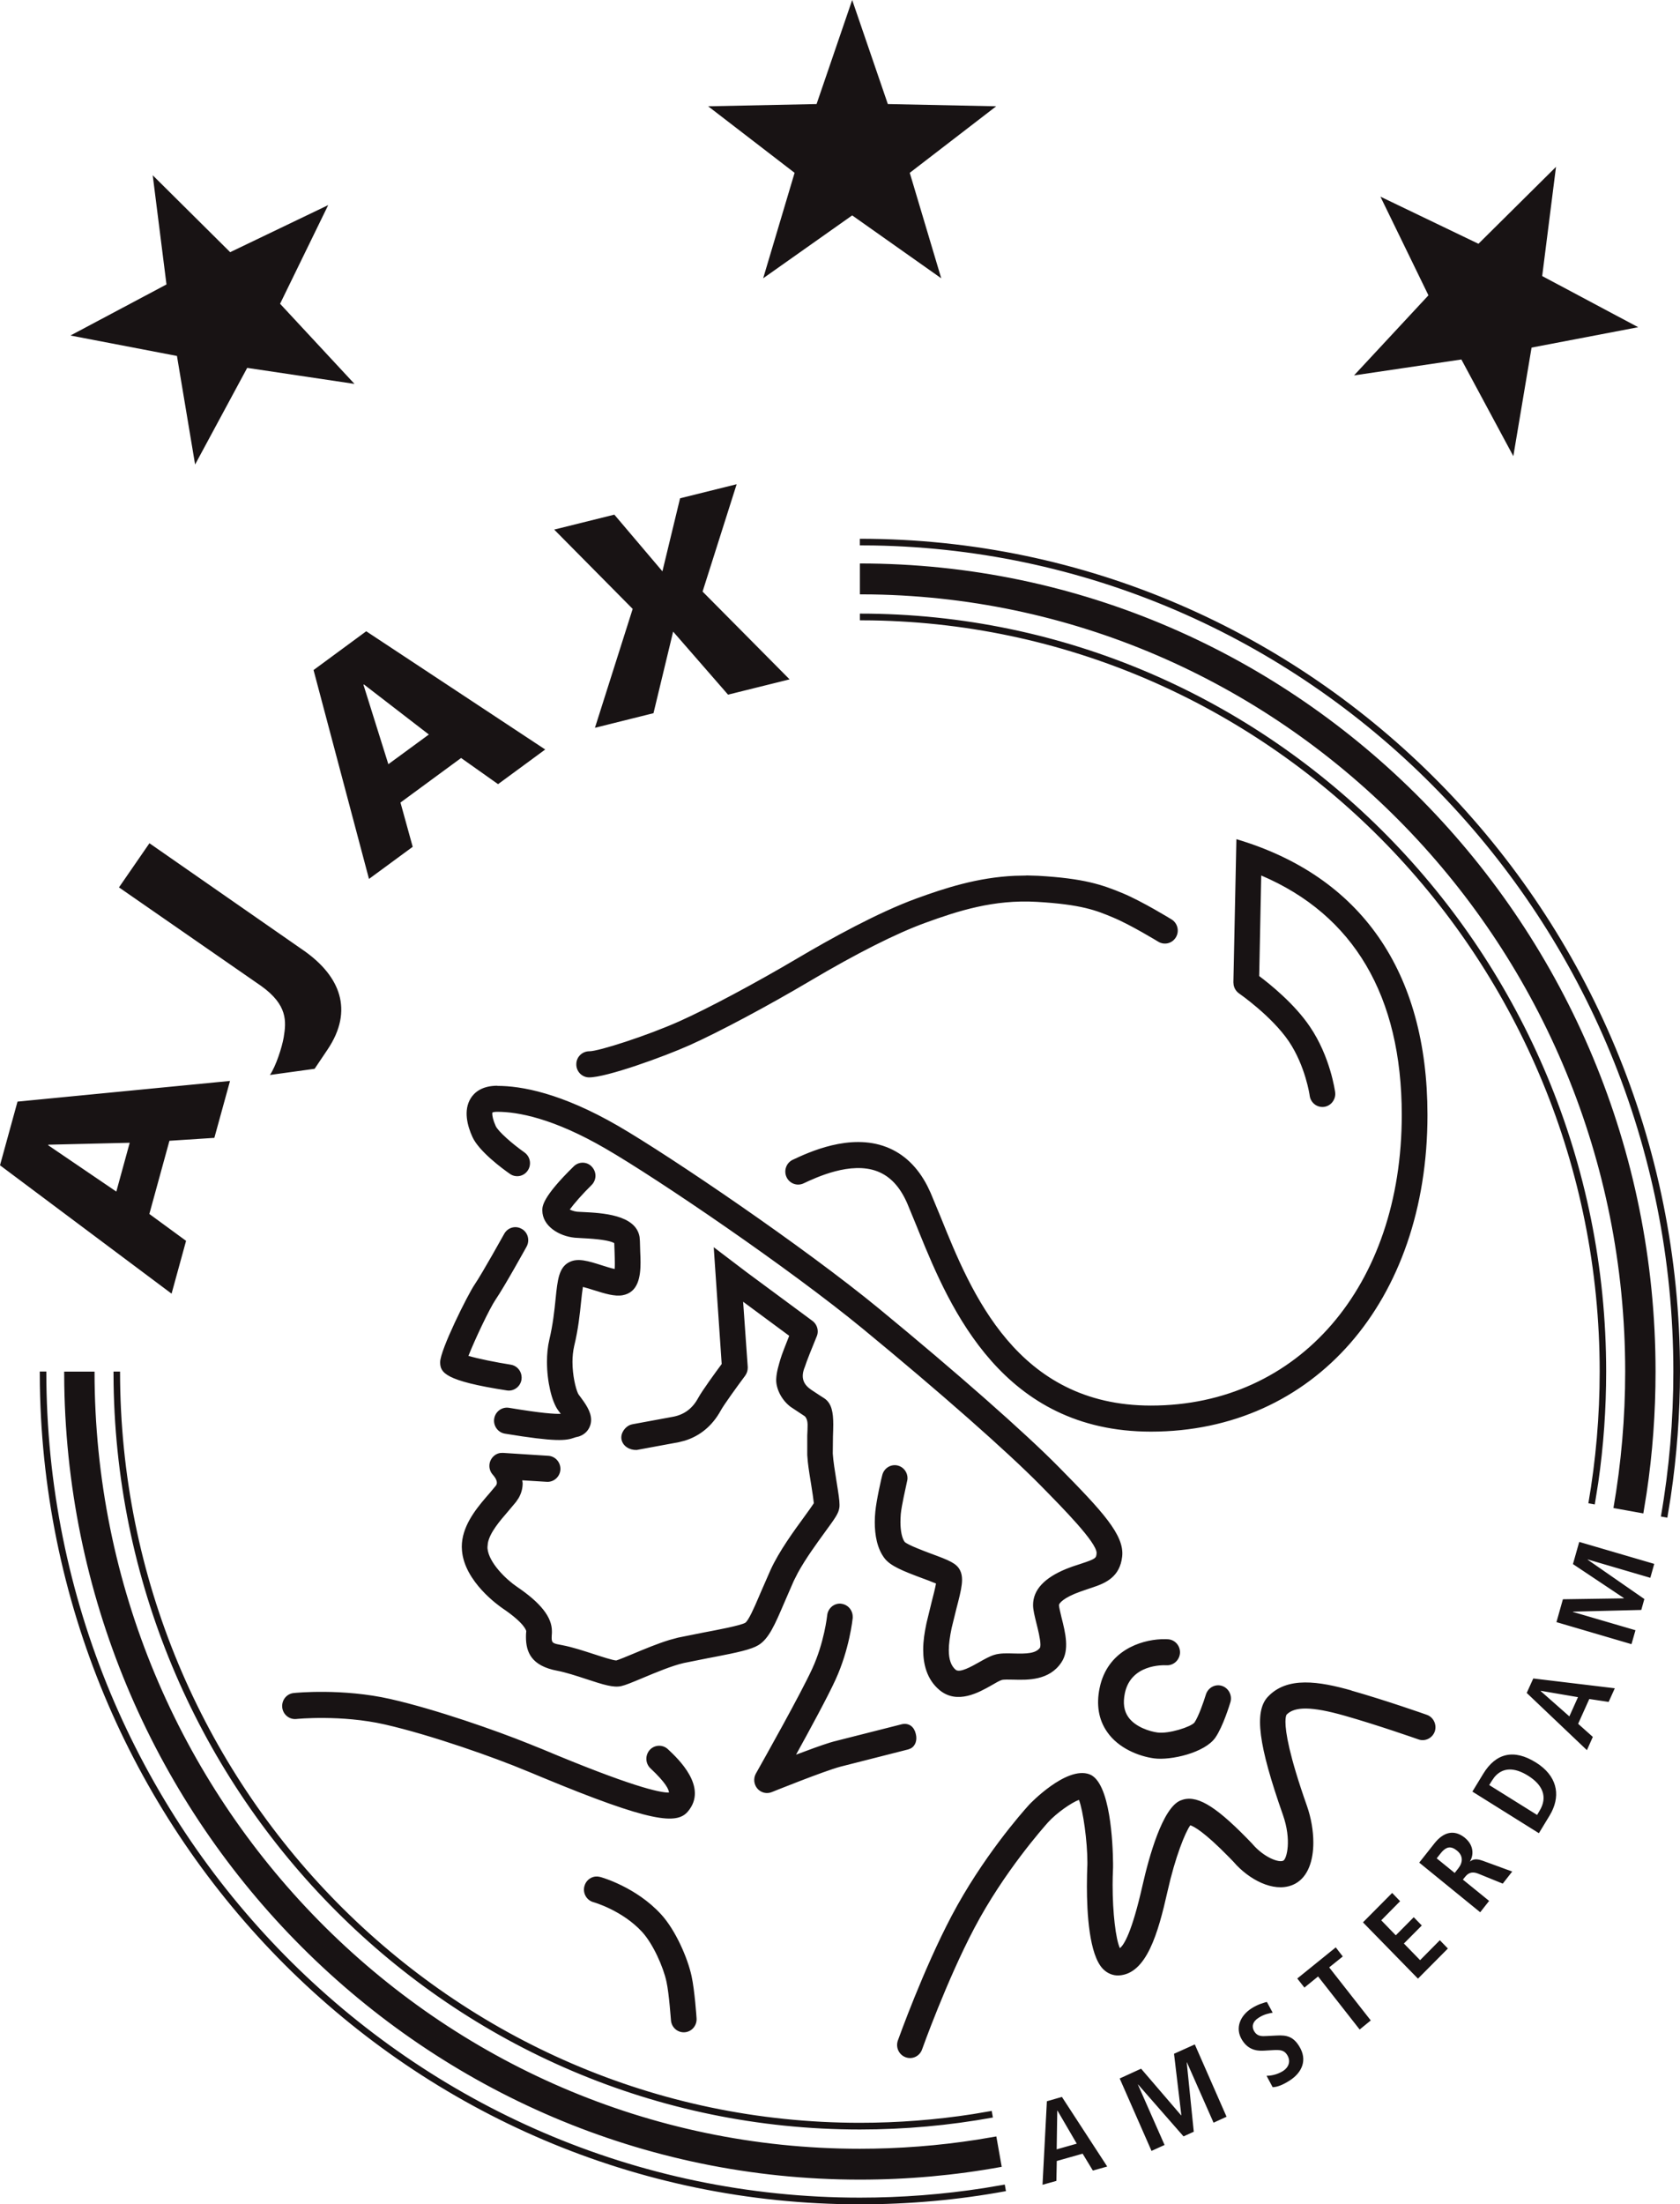 <?xml version="1.0" encoding="UTF-8"?>
<svg xmlns="http://www.w3.org/2000/svg" id="Layer_1" version="1.1" viewBox="0 0 346.34 454.19">
  <defs>
    <style>
      .st0 {
        fill: #181314;
      }
    </style>
  </defs>
  <path class="st0" d="M9.55,282.6c0,93.86,75.23,170.21,167.72,170.21,8.59,0,17.21-.66,25.66-1.98l4.21-.71.24,1.35c-9.86,1.82-19.99,2.72-30.1,2.72-92.3,0-167.56-75.44-169.06-168.76l-.02-2.83h1.36ZM218.92,432.06l9.34,14.34-2.96.83-2.11-3.48-5.33,1.51-.08,4.1-2.86.8.9-17.21,3.1-.89ZM19.49,282.6c0,88.29,70.77,160.14,157.77,160.14,8.1,0,16.21-.63,24.17-1.87l3.97-.67,1.11,6.26c-9.59,1.76-19.43,2.64-29.24,2.64-89.54,0-162.57-73.2-164.02-163.74l-.02-2.75h6.27ZM246.31,421.23l6.55,14.91-2.68,1.23-5.49-12.44-.04.02,1.45,14.28-2.11.96-9.36-10.69-.04.02,5.49,12.44-2.69,1.22-6.56-14.92,4.41-2.02,8.26,9.62.04-.02-1.51-12.67,4.31-1.94ZM218.01,434.9h-.05s-.12,7.96-.12,7.96l4.14-1.17-3.96-6.79ZM24.75,282.6c0,85.35,68.42,154.79,152.52,154.79,7.83,0,15.66-.6,23.35-1.8l3.83-.65.24,1.36c-8.99,1.64-18.21,2.47-27.42,2.47-84,0-152.49-68.66-153.85-153.59l-.02-2.58h1.35ZM261.18,412.5l1.19,2.2c-.74.14-1.75.3-2.9,1.05-1.27.79-1.48,1.88-.89,2.82.65,1.05,1.58,1,2.6.94l1.99-.1c2.16-.13,3.47.27,4.66,2.2,1.76,2.81.62,5.42-1.97,7.08-1.36.87-2.54,1.35-3.5,1.36l-1.25-2.34c.68,0,2.08-.16,3.41-1,1.08-.71,1.69-1.95.82-3.33-.62-.98-1.46-1.06-3.09-.95l-1.72.1c-1.83.11-3.36-.42-4.47-2.2-1.54-2.47-.35-5.05,1.94-6.51,1.44-.92,2.69-1.2,3.15-1.33M278.58,348.33c7.02,1.99,15.22,4.87,15.57,5,1.37.48,2.1,2.02,1.64,3.42-.49,1.39-2.01,2.14-3.38,1.64-.06-.02-8.39-2.95-15.24-4.89-6.7-1.9-10.29-1.94-11.95-.19-.07.15-.22.53-.22,1.45,0,2.08.72,6.83,4.46,17.42.82,2.36,1.29,5.01,1.29,7.46,0,3.71-1.08,7.03-3.71,8.47-3.7,2.02-8.73-.29-12.11-3.79l-.65-.72-.94-.97c-5.1-5.2-7.2-6.3-7.95-6.54-1.03,1.38-3.12,6.53-4.7,13.61-1.94,8.61-4.32,17.04-10.06,17.33-1.17.05-2.32-.41-3.22-1.31-2.9-2.92-3.34-11.7-3.34-17.06,0-1.76.05-3.15.07-3.84.03-.35.03-.71.03-1.11,0-4.24-.87-10.62-1.74-12.86-1.52.56-4.58,2.66-6.37,4.63-.89,1.01-9.09,10.2-15.21,21.82-5.68,10.77-10.72,24.84-10.76,24.97-.5,1.41-2.02,2.13-3.4,1.61-1.37-.5-2.09-2.04-1.59-3.45.22-.59,5.21-14.55,11.08-25.68,6.3-11.94,14.41-21.18,15.99-22.91.07-.09,7.63-8.02,12.42-6.26,4.35,1.61,4.83,14.42,4.87,18.35v.86c0,.16-.01.26-.01.26-.05,1.11-.08,2.22-.08,3.34,0,5.69.64,11.17,1.5,13.01.85-.66,2.47-3.23,4.66-12.91,1.34-5.9,4.12-16.01,7.85-17.52,3.11-1.27,6.86.84,13.63,7.74l1.16,1.2.08.1c2.33,2.68,5.39,3.86,6.32,3.36.69-.38,1.74-4.21-.09-9.42-5.07-14.42-5.95-21.23-3.15-24.29,4.01-4.34,10.66-3.21,17.28-1.35M123.18,386.64l.53.09c.29.07,7.41,2.07,12.57,7.7,3,3.27,5.48,9,6.29,12.73.64,2.93,1.02,8.48,1.03,8.71.1,1.49-1,2.77-2.46,2.87-1.47.1-2.73-1.03-2.82-2.51-.02-.06-.37-5.37-.92-7.9-.64-3.02-2.76-7.78-5-10.24-4.09-4.47-10.01-6.15-10.06-6.16-1.42-.39-2.25-1.87-1.86-3.3.28-1.07,1.16-1.82,2.18-1.97l.52-.02ZM275.37,401.24l1.45,1.88-2.8,2.25,8.57,10.93-2.29,1.87-8.57-10.93-2.82,2.29-1.47-1.87,7.94-6.42ZM287,390.03l1.64,1.7-3.89,3.94,3,3.09,3.7-3.73,1.66,1.71-3.69,3.71,3.34,3.43,4.07-4.11,1.66,1.71-6.17,6.21-11.34-11.6,6.02-6.06ZM302.03,378.71c1.43,1.17,1.83,2.79,1.29,4.25l-.29.61c.42-.32.95-.63,2.04-.36l.59.18,6.09,2.23-1.95,2.49-5.07-2.06c-1.05-.41-1.77-.25-2.38.32l-.35.39-.42.52,5.41,4.39-1.84,2.34-12.57-10.23,3.15-3.98c1.79-2.26,4-2.98,6.31-1.1M297.28,381.53l-.34.41-.76.96,3.71,3.01.75-.95c.98-1.25,1-2.6-.26-3.64-1.28-1.04-2.18-.78-3.1.21M316.64,363.15c4.3,2.7,5.07,6.53,3.24,10.17l-.43.78-2.2,3.62-13.71-8.57,2.21-3.63c2.63-4.34,6.36-5.2,10.88-2.37M80.5,350.08c9.26,2.1,21.76,6.47,28.68,9.27l1.4.57,1.06.42c18.33,7.7,24.32,9.04,26.27,9.01-.02-.62-.62-2-3.81-4.99-.56-.52-.85-1.25-.85-1.97,0-.64.23-1.3.7-1.83,1-1.09,2.67-1.15,3.75-.14,2.07,1.93,8.35,7.82,4.11,12.83-2.29,2.71-7.47,2.33-30.2-7.1l-1.99-.83-1.06-.43c-6.34-2.67-19.6-7.38-29.21-9.57-9-2.05-18.16-1.15-18.26-1.13-1.46.15-2.76-.93-2.91-2.4-.14-1.48.9-2.8,2.36-2.95.41-.05,10.1-1,19.96,1.24M308,366.28l-.46.66-.53.86,9.87,6.16.51-.86c1.74-2.87.62-5.37-2.39-7.24-2.76-1.72-5.27-1.79-7.01.42M173.41,330.44c1.37.15,2.38,1.32,2.38,2.68,0,.08,0,.17,0,.27-.03.27-.68,6.47-3.56,12.74-1.61,3.52-5.3,10.3-8.12,15.41,2.51-.95,5.16-1.92,6.96-2.48l.83-.24,14.09-3.57c1.44-.27,2.46.55,2.8,1.99.33,1.26-.03,2.49-1.07,3.03l-.49.19-14,3.56c-3.49.94-14.01,5.19-14.12,5.23-1.03.43-2.24.14-2.98-.73-.73-.86-.85-2.11-.29-3.11l.2-.35c1.32-2.35,8.97-15.93,11.4-21.22,2.5-5.42,3.08-10.95,3.09-11.01.15-1.48,1.45-2.55,2.89-2.4M240.13,337.74l.64.02c1.46.08,2.57,1.35,2.49,2.83-.1,1.48-1.34,2.61-2.81,2.53-.74-.04-7.33-.22-8.56,5.78-.41,2.02-.18,3.6.7,4.87,1.44,2.08,4.45,2.99,6.02,3.2,2.36.32,6.89-1.15,7.63-2.05.82-1.18,1.87-4.17,2.36-5.77.44-1.41,1.9-2.22,3.29-1.79,1.39.44,2.18,1.94,1.77,3.36-.16.51-1.53,5.02-3.1,7.29-2.15,3.13-9.18,4.76-12.66,4.29-3.13-.43-7.32-2.07-9.64-5.42-1.77-2.52-2.29-5.58-1.57-9.07,1.58-7.68,8.4-9.88,12.72-10.06h.7ZM316.09,345.84l16.81,2.02-1.27,2.81-3.99-.6-2.3,5.11,3.03,2.7-1.22,2.73-12.41-11.79,1.35-2.98ZM317.63,348.38l-.02.05,5.92,5.22,1.78-3.96-7.68-1.31ZM102.55,223.74c4.85,0,13.1,1.43,24.9,8.26,10.92,6.35,38.33,24.95,53.79,37.66,15.91,13.08,30.12,25.59,37.06,32.64,8.92,9.06,13.55,13.99,13.04,18.43-.48,4.2-3.39,5.46-6.18,6.38l-.69.23-1.69.58c-3.65,1.29-4.47,2.49-4.47,2.8,0,.38.31,1.61.51,2.49.81,3.18,1.71,6.79-.02,9.33-2.5,3.75-6.95,3.62-9.9,3.54-.9-.02-2.02-.05-2.41.08-.45.14-1.25.6-2.02,1.05-2.65,1.51-7.11,4.04-10.76,1.04-2.67-2.21-3.39-5.42-3.39-8.33,0-1.92.32-3.7.57-4.94l.14-.68,1.07-4.38c.31-1.19.69-2.68.86-3.64-.78-.34-1.94-.77-2.81-1.09-4.03-1.5-6.55-2.52-7.77-4.08-1.58-2.03-2.04-4.89-2.04-7.44,0-.78.04-1.52.11-2.2.21-2.32,1.28-7,1.43-7.52.35-1.43,1.75-2.33,3.19-1.99,1.21.3,2.02,1.4,2.02,2.61,0,.21-.04.42-.09.63-.29,1.33-1.15,5.11-1.3,6.74-.04.57-.07,1.14-.07,1.67,0,1.85.33,3.36.87,4.09.68.64,3.79,1.8,5.46,2.43,3.73,1.37,5.26,1.99,5.96,3.43.29.57.41,1.21.41,1.94,0,1.22-.33,2.68-.81,4.58l-.31,1.19-1.02,4.14c-.38,1.82-.59,3.33-.59,4.58,0,1.94.47,3.26,1.42,4.06.85.69,3.25-.67,4.83-1.56,1.07-.6,2.09-1.19,3.07-1.5,1.24-.39,2.62-.34,4.09-.3,2.62.07,4.53.02,5.4-1.21.04-.13.08-.34.08-.59,0-1.15-.54-3.27-.82-4.39-.36-1.47-.7-2.75-.7-3.8,0-3.1,2.31-5.59,6.84-7.44l1.18-.45,1.88-.62c3.09-1.01,3.11-1.19,3.19-2.1.01-.03.01-.07.01-.1,0-2.2-6.93-9.23-11.54-13.91-6.82-6.94-20.87-19.31-36.63-32.27-15.28-12.56-42.32-30.93-53.09-37.16-10.77-6.25-18.07-7.57-22.28-7.57-.62,0-.9.09-1.02.15,0,.07-.03.11-.03.21,0,.47.15,1.33.71,2.57.51,1.13,3.48,3.72,5.93,5.44.74.53,1.14,1.36,1.14,2.22,0,.53-.15,1.06-.47,1.52-.83,1.23-2.48,1.52-3.67.68-1.47-1.02-6.36-4.61-7.73-7.61-1.03-2.26-1.91-5.48-.34-7.98.74-1.18,2.29-2.57,5.48-2.57M147.15,256.99l6.81,5.17,13.53,10c.7.52,1.09,1.34,1.09,2.18,0,.34-.07.71-.22,1.04-.8,1.94-2.17,5.33-2.42,6.21-1,2.36-.21,3.74,1.29,4.76,1.4.95,2.71,1.77,2.71,1.77,1.53,1.04,1.84,2.9,1.84,5.41l-.02,1.18-.04,1.27-.04,3.51c.09,1.5.45,3.74.77,5.73.41,2.55.62,3.89.62,4.81,0,.29,0,.54-.06.76-.18,1.06-.79,1.95-2.93,4.87-1.72,2.37-3.98,5.46-5.57,8.36l-.87,1.71-1.97,4.53c-1.91,4.45-3.16,7.4-5.32,8.71-1.45.89-4.36,1.53-8.89,2.4l-1.57.3-4.94.99c-2.38.54-5.77,1.95-8.48,3.09-2.23.93-3.52,1.47-4.39,1.66-1.61.36-3.59-.25-7.26-1.46-1.94-.64-4.16-1.36-5.88-1.69-5.4-1-6.51-3.85-6.51-6.97,0-.39.01-.79.06-1.19,0-.02-.16-1.52-4.88-4.71-.78-.54-7.83-5.47-8.37-11.9-.02-.26-.04-.53-.04-.78,0-4.05,2.67-7.48,4.94-10.14l.67-.77,1.41-1.68c.15-.19.21-.41.21-.61,0-.74-.71-1.49-.79-1.6-.48-.51-.75-1.18-.75-1.87,0-.39.08-.77.24-1.12.39-.84,1.14-1.42,2.02-1.54l.53-.02,9.36.6c1.46.09,2.57,1.37,2.49,2.85-.1,1.48-1.35,2.6-2.81,2.51,0,0-2.54-.16-5.05-.31.01.2.08.39.08.6,0,.99-.24,2.04-.84,3.07l-.52.77-1.61,1.92c-1.69,1.96-3.76,4.33-4.2,6.54l-.08.82v.3c.26,2.96,3.86,6.42,6.05,7.9,4.92,3.33,7.23,6.26,7.23,9.16,0,.13,0,.26,0,.39-.04.42-.05.76-.05,1.03,0,1.06.35,1.14,2.17,1.47,2.08.39,4.47,1.18,6.57,1.86,1.54.5,3.84,1.26,4.58,1.29.56-.16,2.12-.81,3.42-1.35,2.32-.97,5.09-2.13,7.56-2.88l1.78-.48,5.14-1.03c2.87-.54,7.71-1.45,8.7-2.03.66-.46,1.8-3.02,2.8-5.37l.37-.87,2.04-4.66c1.77-3.86,4.79-7.99,6.99-11,.73-.99,1.55-2.15,1.93-2.73-.07-.75-.32-2.37-.52-3.63-.26-1.59-.55-3.33-.72-4.86l-.12-1.44v-4.02c.04-.66.07-1.52.07-2.27,0-.55-.18-1.56-.81-1.85-.92-.62-2.73-1.81-2.73-1.81-2-1.54-3.01-3.94-2.93-5.69.06-1.54.58-3.06.85-4.04.27-.96,1.15-3.18,1.83-4.88-1.8-1.34-5.56-4.12-9.5-7.02.4,5.64.95,13.43.95,13.43,0,.06,0,.14,0,.19,0,.58-.19,1.15-.54,1.63-1.62,2.17-4.42,6.03-5.05,7.21-1.71,3.09-4.24,5.2-7.41,6.17l-1.22.31-8.66,1.6c-1.42.06-2.88-.74-3.15-2.2-.22-1.29.76-2.57,1.82-2.98l.45-.12,8.51-1.57c2.21-.46,3.87-1.7,5.02-3.82.84-1.54,3.61-5.33,4.86-7.02-.12-1.81-1.64-24.05-1.64-24.05M325.56,317.7l15.47,4.53-.81,2.87-12.89-3.78-.02.05,11.68,8.1-.63,2.25-14.09.35v.06s12.89,3.77,12.89,3.77l-.82,2.87-15.47-4.54,1.33-4.71,12.58-.19v-.05s-10.51-7.01-10.51-7.01l1.3-4.58ZM177.27,111.01c93.23,0,169.07,76.97,169.07,171.59,0,8.67-.65,17.36-1.92,25.87l-.69,4.24-1.33-.24c1.71-9.78,2.57-19.83,2.57-29.87,0-92.92-73.74-168.7-164.94-170.21l-2.77-.02v-1.36ZM177.27,116.1c90.45,0,164.03,74.7,164.03,166.5,0,8.41-.61,16.85-1.85,25.11l-.67,4.12-6.16-1.11c1.6-9.21,2.42-18.67,2.42-28.12,0-87.42-69.37-158.7-155.17-160.12l-2.6-.02v-6.36ZM177.27,126.43c84.84,0,153.85,70.06,153.85,156.17,0,7.66-.54,15.34-1.63,22.88l-.72,4.5-1.32-.24c1.54-8.9,2.33-18.02,2.33-27.14,0-84.5-67.05-153.4-149.99-154.77l-2.52-.02v-1.38ZM122,240.39c.5.52.76,1.2.76,1.87,0,.71-.29,1.41-.82,1.93-1.86,1.82-3.64,3.86-4.48,5.03.26.12.59.26.96.35l.58.1,1.14.06c3.89.19,10.94.52,11.71,5.13l.07.86.06,2.1c.03.72.07,1.5.07,2.29,0,3.03-.52,6.17-3.67,6.76-1.67.31-3.74-.35-5.92-1.03-.65-.21-1.56-.49-2.29-.68-.14.83-.26,1.99-.37,3.01-.26,2.53-.58,5.68-1.43,9.17-.24,1.06-.35,2.18-.35,3.27,0,2.81.66,5.46,1.12,6.46l.16.29.27.35c1.03,1.4,2.29,3.07,2.29,4.84,0,.44-.07.89-.26,1.34-.24.61-.83,1.61-2.24,2.08l-.78.19h.02l-.18.06c-1.73.62-3.76.92-14.36-.83-1.44-.25-2.41-1.64-2.18-3.09.24-1.47,1.6-2.46,3.04-2.23,6.77,1.13,9.44,1.29,10.68,1.24-.09-.13-.54-.73-.54-.73-1.31-1.78-2.3-5.93-2.3-9.99,0-1.57.15-3.13.48-4.53.75-3.13,1.06-6.07,1.3-8.46.4-3.9.67-6.48,2.83-7.55,1.75-.9,3.93-.22,6.67.65.76.24,1.87.6,2.67.77.03-.33.04-.72.04-1.14,0-.79-.04-1.63-.05-2.26,0,0-.05-1.35-.07-1.93-.57-.35-2.04-.75-5.6-.97l-1.13-.06-1.43-.09c-3.23-.32-6.67-2.4-6.67-5.64,0-.81,0-2.72,6.48-9.06,1.05-1.03,2.72-1.01,3.73.07M254.9,172.91c25.55,7.59,39.38,27.14,39.38,56.83,0,38.41-23.45,65.24-57.01,65.24-30.49,0-41.36-25.21-47.79-41.07l-.43-1.07-2.03-4.92c-1.5-3.41-3.51-5.56-6.17-6.58-5.46-2.08-12.54,1.24-15.2,2.49-1.33.62-2.9.03-3.51-1.31-.61-1.35-.03-2.94,1.3-3.56,3.22-1.51,11.75-5.52,19.27-2.63,3.59,1.37,6.44,4.08,8.48,8.05l.65,1.37,2.1,5.06c6.24,15.46,15.68,38.8,43.33,38.8,30.46,0,51.71-24.61,51.71-59.87,0-24.59-9.95-41.24-28.97-49.35-.12,6.36-.39,18.82-.42,20.72,2.26,1.7,7.27,5.72,10.44,10.41,4.22,6.19,5.17,13.23,5.22,13.52.02.13.02.24.02.36,0,1.32-.96,2.47-2.28,2.66-1.47.2-2.79-.83-2.99-2.3,0-.07-.87-6.1-4.31-11.21-3.55-5.22-10.2-9.82-10.25-9.86-.59-.41-.99-1.04-1.12-1.75l-.05-.54.62-29.52ZM107.54,253.19c.87.48,1.36,1.39,1.36,2.34,0,.46-.11.89-.33,1.31-.19.34-4.57,8.26-6.38,10.9-1.3,1.91-4.37,8.45-5.62,11.63,2,.59,5.62,1.32,8.71,1.81,1.13.17,1.98,1.04,2.2,2.1l.06.55-.03.42c-.22,1.46-1.58,2.47-3.02,2.24-12.77-1.97-13.75-3.66-13.75-5.82,0-2.53,5.71-13.95,7.09-15.97,1.66-2.44,6.06-10.4,6.12-10.48.71-1.29,2.32-1.76,3.59-1.02M47.42,222.72l-3.23,11.73-9.26.6-4.14,15.08,7.57,5.54-2.99,10.88L0,240.1l3.61-13.12,43.81-4.26ZM26.74,235.46l-16.78.4-.03.11,14.05,9.55,2.76-10.06ZM211.58,180.38l2.42.07c9.45.54,13.21,1.83,17.46,3.6,4.02,1.68,9.82,5.24,10.06,5.39,1.26.77,1.65,2.42.9,3.68-.77,1.28-2.38,1.68-3.64.91-.06-.03-5.7-3.49-9.35-5-3.43-1.44-6.45-2.67-15.72-3.21-8.84-.51-16.21,1.86-22.97,4.33-5.98,2.17-14.2,6.32-23.74,11.97-8.62,5.11-18.81,10.54-24.8,13.22-5.29,2.37-17.2,6.68-20.77,6.65-1.47-.01-2.65-1.24-2.62-2.72,0-1.48,1.21-2.66,2.67-2.66,1.87.03,11.96-3.22,18.58-6.18,5.83-2.6,15.81-7.93,24.26-12.93,6.86-4.06,16.7-9.5,24.65-12.39,5.81-2.11,12.5-4.31,20.26-4.66l2.36-.05ZM30.8,173.74l32.01,22.25c7.22,5.14,10.21,12.12,4.7,20.29-1.15,1.7-2.65,3.94-2.65,3.94l-9.21,1.27c1.25-1.85,2.5-5.75,2.84-7.77.53-3.24.84-6.65-4.65-10.57l-29.31-20.31,6.28-9.1ZM75.5,130.07l36.9,24.36-9.72,7.14-7.62-5.39-12.5,9.18,2.52,9.12-9.01,6.62-11.43-43.04,10.86-7.99ZM75.03,141.02l-.1.08,5.13,16.36,8.35-6.12-13.38-10.31ZM151.86,99.79l-7.02,22.1,17.94,18.09-12.69,3.15-11.32-12.99-4.05,16.81-12.07,3.01,7.78-24.5-16.18-16.34,12.4-3.08,9.91,11.68,3.64-15.05,11.64-2.89ZM31.47,36.1l15.98,15.86,20.21-9.7-9.92,20.33,15.34,16.51-22.12-3.3-10.74,19.91-3.74-22.37-21.96-4.21,19.8-10.52-2.84-22.52ZM320.78,34.37l-2.85,22.51,19.79,10.54-21.98,4.2-3.76,22.37-10.71-19.92-22.13,3.28,15.34-16.5-9.9-20.33,20.21,9.71,15.99-15.85ZM175.68,0l7.35,21.44,22.34.46-17.82,13.71,6.49,21.73-18.36-12.96-18.35,12.96,6.48-21.73-17.82-13.71,22.35-.46,7.34-21.44Z"></path>
</svg>
